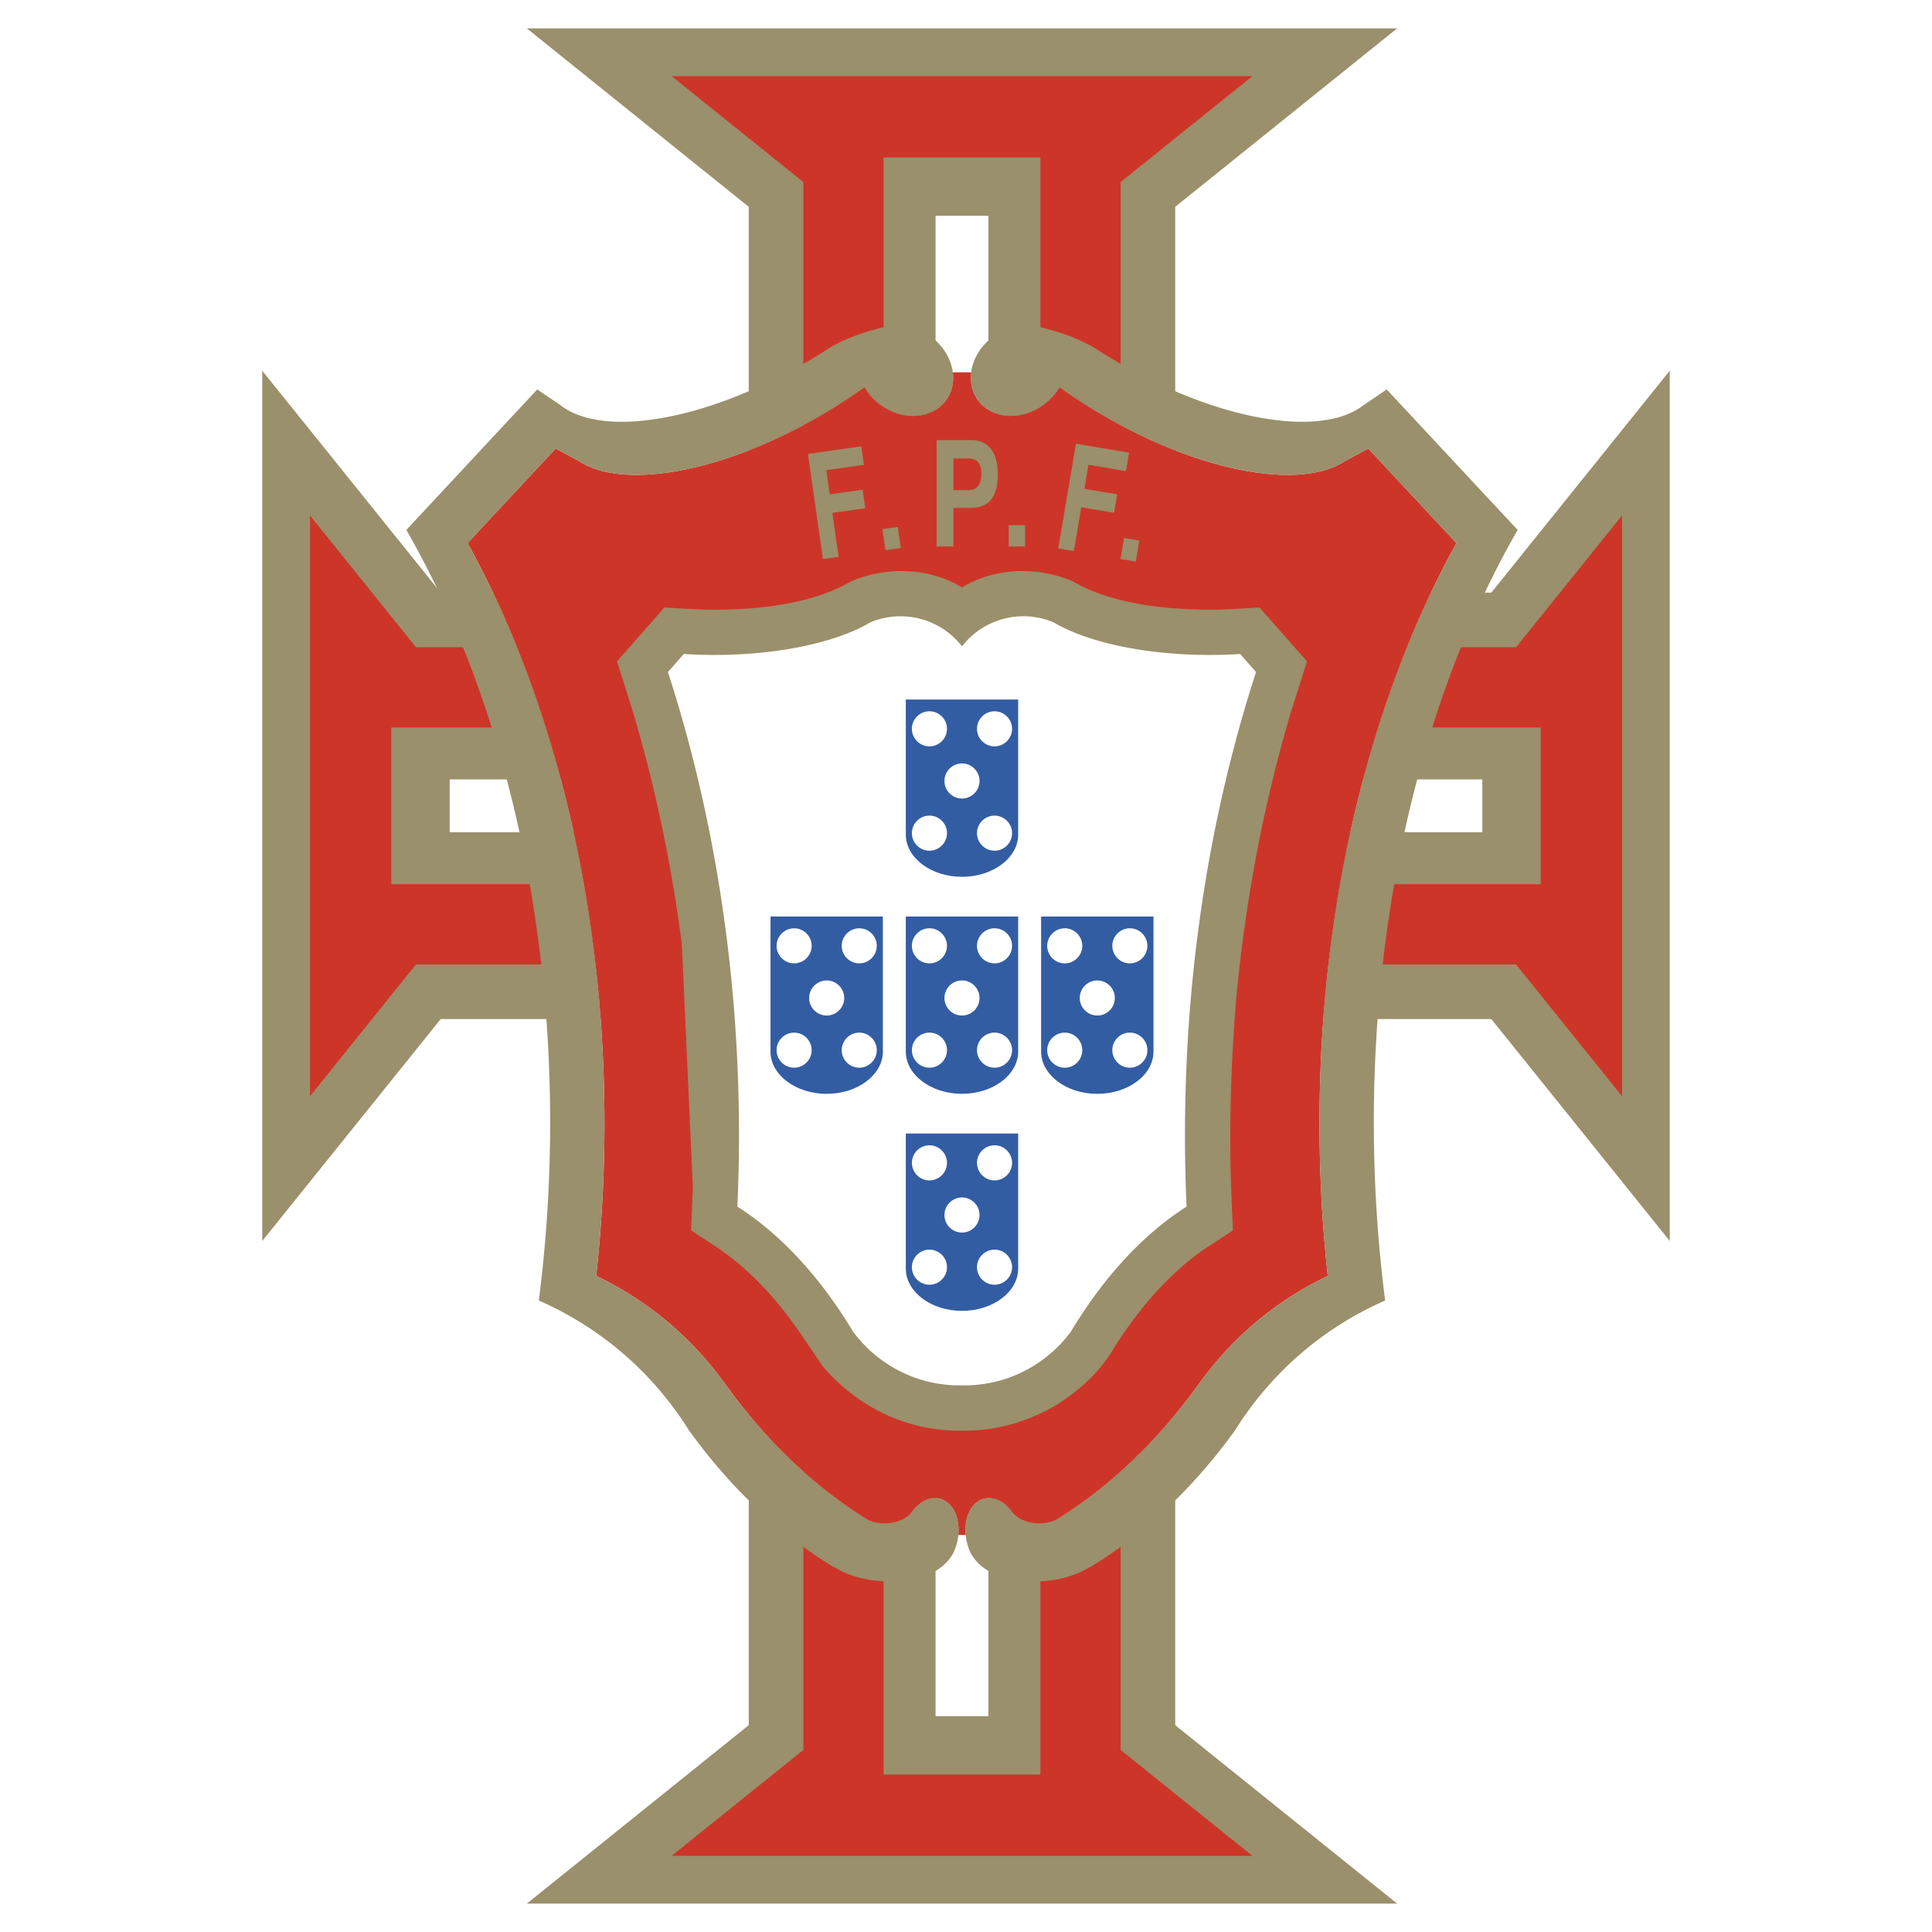<?xml version="1.0" encoding="UTF-8"?> <svg xmlns="http://www.w3.org/2000/svg" width="2500" height="2500" viewBox="0 0 192.756 192.756"><g fill-rule="evenodd" clip-rule="evenodd"><path fill="#fff" d="M0 0h192.756v192.756H0V0z"></path><path d="M117.252 141.137v30.984l22.127 17.791v.01H52.576v-.01l22.127-17.791v-30.984c3.518 4.258 7.52 7.816 11.894 10.508a3.991 3.991 0 0 0 1.681.357c1.075 0 2.027-.396 2.595-.998.721-1.09 1.795-1.711 2.815-1.496 1.311.275 2.1 1.838 1.926 3.631h.729c-.174-1.793.615-3.355 1.926-3.631 1.02-.215 2.094.406 2.816 1.494.566.604 1.52 1 2.594 1 .617 0 1.193-.131 1.68-.357 4.373-2.692 8.375-6.25 11.893-10.508zM117.252 44.933V20.634l22.127-17.792v-.008H52.576v.009l22.127 17.792v24.298c2.735-1.067 5.574-2.474 8.381-4.203a54.759 54.759 0 0 0 3.169-2.104c1.107 1.913 3.395 3.132 5.542 2.814 2.021-.299 3.311-1.872 3.304-3.765l-.001-.07a4.353 4.353 0 0 0-.033-.452h1.827c-.02.152-.03.303-.034.452v.07c-.008 1.894 1.284 3.466 3.303 3.765 2.146.318 4.434-.901 5.543-2.814a55.076 55.076 0 0 0 3.168 2.104c2.806 1.728 5.646 3.136 8.38 4.203zM49.181 59.125h-5.215L26.174 36.998h-.009v86.803h.009l17.792-22.127h15.959c-1.174-15.9-5.008-30.493-10.744-42.549zM142.773 59.125h6.018l17.791-22.127h.008v86.803h-.008l-17.791-22.127h-16.762c1.176-15.9 5.008-30.493 10.744-42.549z" fill="#9a906b"></path><path d="M111.803 146.82v27.77l13.145 10.568h-57.94l13.145-10.568v-27.77a45.32 45.32 0 0 0 6.444 4.824 3.991 3.991 0 0 0 1.681.357c1.075 0 2.027-.396 2.595-.998.721-1.09 1.795-1.711 2.815-1.496 1.311.275 2.1 1.838 1.926 3.631h.729c-.174-1.793.615-3.355 1.926-3.631 1.02-.215 2.094.406 2.816 1.494.566.604 1.52 1 2.594 1 .617 0 1.193-.131 1.68-.357a45.17 45.17 0 0 0 6.444-4.824zM111.803 42.415V18.167l13.145-10.569h-57.94l13.145 10.568v24.249a54.84 54.84 0 0 0 2.931-1.685 54.759 54.759 0 0 0 3.169-2.104c1.107 1.913 3.395 3.132 5.542 2.814 2.021-.299 3.311-1.872 3.304-3.765l-.001-.07a4.353 4.353 0 0 0-.033-.452h1.827c-.02.152-.03.303-.034.452v.07c-.008 1.894 1.284 3.466 3.303 3.765 2.146.318 4.434-.901 5.543-2.814a55.076 55.076 0 0 0 6.099 3.789zM51.574 64.573H41.498L30.929 51.429v57.94l10.568-13.145h17.917c-1.314-11.504-4.027-22.22-7.84-31.651zM140.381 64.573h10.879l10.568-13.144v57.94L151.26 96.225h-18.719c1.313-11.505 4.027-22.221 7.84-31.652z" fill="#cd3529"></path><path d="M103.799 152v25.045H88.156V152c.04.002.08.002.121.002 1.075 0 2.027-.396 2.595-.998.721-1.09 1.795-1.711 2.815-1.496 1.311.275 2.1 1.838 1.926 3.631h.729c-.174-1.793.615-3.355 1.926-3.631 1.02-.215 2.094.406 2.816 1.494.566.604 1.52 1 2.594 1l.121-.002zM103.799 40.594V15.71H88.156v24.883c1.085.694 2.385 1.031 3.638.846 2.021-.299 3.311-1.872 3.304-3.765l-.001-.07a4.353 4.353 0 0 0-.033-.452h1.827c-.02.152-.03.303-.034.452v.07c-.008 1.894 1.284 3.466 3.303 3.765 1.252.186 2.553-.152 3.639-.845zM54.446 72.577H39.042v15.644h19.212a122.52 122.52 0 0 0-3.808-15.644zM137.508 72.577h16.207v15.644h-20.014a122.857 122.857 0 0 1 3.807-15.644z" fill="#9a906b"></path><path d="M98.613 149.467v21.758H93.34v-21.758c.116.004.231.018.347.041 1.311.275 2.1 1.838 1.926 3.631h.729c-.174-1.793.615-3.355 1.926-3.631.115-.024.23-.039.345-.041zM98.613 40.889V21.531H93.34v19.358c1.108-.679 1.763-1.865 1.758-3.215l-.001-.07a4.353 4.353 0 0 0-.033-.452h1.827c-.02.152-.03.303-.034.452v.07c-.006 1.35.649 2.536 1.756 3.215zM55.953 77.763h-11.09v5.273H57.23a121.93 121.93 0 0 0-1.277-5.273zM136.002 77.763h11.891v5.273h-13.168c.39-1.786.816-3.544 1.277-5.273z" fill="#fff"></path><path d="M96.891 37.152h-1.827c.019.152.03.303.033.452l.001.07c.007 1.894-1.283 3.466-3.304 3.765-2.146.318-4.435-.901-5.542-2.814a54.93 54.93 0 0 1-3.169 2.104c-10.164 6.258-20.734 8.306-25.333 5.26l-2.31-1.241-8.794 9.437c8.482 15.339 13.66 35.655 13.66 57.887 0 5.193-.283 10.283-.824 15.229a33.432 33.432 0 0 1 12.644 10.488h.013c4.089 5.76 8.981 10.486 14.457 13.855a3.991 3.991 0 0 0 1.681.357c1.075 0 2.027-.396 2.595-.998.721-1.09 1.795-1.711 2.815-1.496 1.311.275 2.1 1.838 1.926 3.631h.729c-.174-1.793.615-3.355 1.926-3.631 1.02-.215 2.094.406 2.816 1.494.566.604 1.52 1 2.594 1 .617 0 1.193-.131 1.68-.357 5.477-3.369 10.367-8.096 14.457-13.855h.014a33.42 33.42 0 0 1 12.645-10.488 139.617 139.617 0 0 1-.826-15.229c0-22.232 5.178-42.548 13.66-57.887l-8.793-9.437-2.311 1.241c-4.598 3.046-15.168.998-25.332-5.26a55.076 55.076 0 0 1-3.168-2.104c-1.109 1.913-3.396 3.132-5.543 2.814-2.02-.299-3.311-1.872-3.303-3.765v-.07c.003-.149.014-.3.033-.452z" fill="#cd3529"></path><path d="M108.35 58.691c3.779 1.685 8.264 2.115 12.355 2.139 1.658-.002 3.299-.121 4.955-.224l4.734 5.378L128.809 71c-2.674 9.018-4.408 18.111-5.359 27.467a161.793 161.793 0 0 0-.67 18.26c.049 2.014.143 4.021.229 6.035l-2.873 1.877c-3.791 2.664-6.699 6.18-9.143 10.086-1.408 2.314-3.467 4.145-5.764 5.551-2.85 1.631-5.955 2.51-9.25 2.459-5.421.084-10.362-2.301-13.868-6.391l-2.004-2.953c-2.361-3.494-5.116-6.605-8.625-8.98l-2.536-1.648.18-4.305-1.101-24.304C66.994 86.28 65.402 78.613 63.145 71l-1.583-5.016 4.732-5.378c1.543.096 3.071.205 4.615.223 4.233.022 9.078-.422 12.952-2.26.505-.255.968-.534 1.494-.749 3.425-1.297 7.448-1.148 10.622.79 3.173-1.938 7.197-2.087 10.623-.79.609.249 1.156.59 1.75.871z" fill="#9a906b"></path><path d="M95.978 64.486a7.756 7.756 0 0 1 9.145-2.392c3.275 1.952 9.035 3.251 15.572 3.251 1.033 0 2.049-.033 3.037-.096l1.584 1.799c-4.545 14.011-7.092 29.679-7.092 46.196 0 2.398.055 4.779.16 7.139-4.371 2.789-8.295 7.076-11.541 12.475-2.408 3.25-6.273 5.363-10.619 5.363-.083 0-.166 0-.247-.002-.083.002-.166.002-.248.002-4.345 0-8.211-2.113-10.619-5.363-3.245-5.398-7.171-9.686-11.541-12.475.105-2.359.16-4.74.16-7.139 0-16.518-2.547-32.185-7.09-46.196l1.583-1.799c.988.063 2.002.096 3.037.096 6.537 0 12.296-1.3 15.573-3.251a7.765 7.765 0 0 1 9.146 2.392z" fill="#fff"></path><path d="M90.372 91.441h11.212v13.471c0 2.324-2.52 4.219-5.606 4.219-3.088 0-5.606-1.895-5.606-4.219V91.441z" fill="#335da3"></path><path d="M99.225 106.523c-.963 0-1.75-.785-1.75-1.75 0-.963.787-1.748 1.75-1.748.965 0 1.75.785 1.75 1.748 0 .965-.786 1.75-1.75 1.75zM92.73 106.523c-.964 0-1.75-.785-1.75-1.748 0-.965.786-1.75 1.75-1.75.963 0 1.75.785 1.75 1.75a1.753 1.753 0 0 1-1.75 1.748zM95.978 97.82c.963 0 1.749.785 1.749 1.748 0 .965-.786 1.75-1.749 1.75-.964 0-1.75-.785-1.75-1.75 0-.963.786-1.748 1.75-1.748zM99.225 92.615c.965 0 1.75.786 1.75 1.75 0 .963-.785 1.75-1.75 1.75-.963 0-1.75-.787-1.75-1.75 0-.964.787-1.75 1.75-1.75zM92.73 96.115c-.964 0-1.75-.787-1.75-1.75 0-.964.786-1.75 1.75-1.75.963 0 1.75.786 1.75 1.75a1.755 1.755 0 0 1-1.75 1.75z" fill="#fff"></path><path d="M103.871 91.443h11.213v13.471c0 2.322-2.52 4.219-5.605 4.219-3.088 0-5.607-1.896-5.607-4.219V91.443h-.001z" fill="#335da3"></path><path d="M112.725 106.525c-.963 0-1.748-.787-1.748-1.75s.785-1.75 1.748-1.75c.965 0 1.75.787 1.75 1.75s-.786 1.75-1.75 1.75zM106.23 106.525c-.965 0-1.75-.785-1.75-1.75 0-.963.785-1.748 1.75-1.748.963 0 1.748.785 1.748 1.748a1.75 1.75 0 0 1-1.748 1.75zM109.479 97.82c.963 0 1.748.787 1.748 1.75s-.785 1.75-1.748 1.75c-.965 0-1.75-.787-1.75-1.75s.785-1.75 1.75-1.75zM112.725 92.616c.965 0 1.75.787 1.75 1.75s-.785 1.749-1.75 1.749c-.963 0-1.748-.786-1.748-1.749s.785-1.75 1.748-1.75zM106.23 96.115c-.965 0-1.75-.786-1.75-1.749s.785-1.75 1.75-1.75c.963 0 1.748.787 1.748 1.75s-.785 1.749-1.748 1.749z" fill="#fff"></path><path d="M76.873 91.443h11.211v13.471c0 2.322-2.518 4.219-5.605 4.219-3.088 0-5.606-1.896-5.606-4.219V91.443z" fill="#335da3"></path><path d="M85.726 106.525c-.963 0-1.749-.787-1.749-1.75s.786-1.75 1.749-1.75c.964 0 1.75.787 1.75 1.75s-.786 1.75-1.75 1.75zM79.23 106.525c-.963 0-1.75-.785-1.75-1.75 0-.963.787-1.748 1.75-1.748.964 0 1.75.785 1.75 1.748 0 .965-.786 1.75-1.75 1.75zM82.478 97.82c.964 0 1.75.787 1.75 1.75s-.786 1.75-1.75 1.75c-.963 0-1.75-.787-1.75-1.75s.787-1.75 1.75-1.75zM85.726 92.616c.964 0 1.75.787 1.75 1.75s-.786 1.749-1.75 1.749c-.963 0-1.749-.786-1.749-1.749s.786-1.75 1.749-1.75zM79.23 96.115c-.963 0-1.75-.786-1.75-1.749s.787-1.75 1.75-1.75c.964 0 1.75.787 1.75 1.75s-.786 1.749-1.75 1.749z" fill="#fff"></path><path d="M90.372 69.791h11.212v13.471c0 2.324-2.52 4.219-5.606 4.219-3.088 0-5.606-1.896-5.606-4.219V69.791z" fill="#335da3"></path><path d="M99.225 84.874c-.963 0-1.75-.787-1.75-1.75s.787-1.749 1.75-1.749c.965 0 1.75.786 1.75 1.749s-.786 1.75-1.75 1.75zM92.73 84.874c-.964 0-1.75-.786-1.75-1.75 0-.963.786-1.75 1.75-1.75.963 0 1.75.786 1.75 1.75a1.754 1.754 0 0 1-1.75 1.75zM95.978 76.169c.963 0 1.749.786 1.749 1.75s-.786 1.75-1.749 1.75c-.964 0-1.75-.786-1.75-1.75s.786-1.75 1.75-1.75zM99.225 70.965c.965 0 1.75.786 1.75 1.75 0 .963-.785 1.75-1.75 1.75-.963 0-1.75-.786-1.75-1.75 0-.965.787-1.75 1.75-1.75zM92.73 74.464c-.964 0-1.75-.786-1.75-1.75s.786-1.75 1.75-1.75c.963 0 1.75.786 1.75 1.75a1.754 1.754 0 0 1-1.75 1.75z" fill="#fff"></path><path d="M90.372 113.094h11.212v13.471c0 2.324-2.52 4.221-5.606 4.221-3.088 0-5.606-1.896-5.606-4.221v-13.471z" fill="#335da3"></path><path d="M99.225 128.178c-.963 0-1.75-.787-1.75-1.75s.787-1.75 1.75-1.75c.965 0 1.75.787 1.75 1.75s-.786 1.75-1.75 1.75zM92.73 128.178c-.964 0-1.75-.787-1.75-1.75s.786-1.75 1.75-1.75c.963 0 1.75.787 1.75 1.75s-.787 1.75-1.75 1.75zM95.978 119.473c.963 0 1.749.785 1.749 1.748 0 .965-.786 1.752-1.749 1.752-.964 0-1.75-.787-1.75-1.752 0-.963.786-1.748 1.75-1.748zM99.225 114.268c.965 0 1.75.785 1.75 1.75 0 .963-.785 1.75-1.75 1.75-.963 0-1.75-.787-1.75-1.75 0-.965.787-1.75 1.75-1.75zM92.73 117.768c-.964 0-1.75-.787-1.75-1.75 0-.965.786-1.75 1.75-1.75.963 0 1.75.785 1.75 1.75a1.756 1.756 0 0 1-1.75 1.75z" fill="#fff"></path><path d="M109.184 34.701c.379.246.764.489 1.154.73 10.469 6.446 21.369 8.425 25.73 4.97l2.285-1.544 13.061 14.014c-8.889 15.473-14.346 36.276-14.346 59.1 0 6.092.389 12.041 1.129 17.783a33.412 33.412 0 0 0-14.971 12.943c-4.113 5.701-9.02 10.369-14.504 13.682v-.031c-1.398.881-3.334 1.428-5.465 1.428-1.273 0-2.477-.195-3.537-.539v-.01c-1.25-.402-2.273-1.209-2.849-2.232a5.246 5.246 0 0 1-.429-1.223c-.452-2.047.362-3.957 1.825-4.264 1.02-.215 2.094.406 2.816 1.494.566.604 1.52 1 2.594 1 .617 0 1.193-.131 1.68-.357 5.477-3.369 10.367-8.096 14.457-13.855h.014a33.42 33.42 0 0 1 12.645-10.488 139.617 139.617 0 0 1-.826-15.229c0-22.232 5.178-42.548 13.66-57.887l-8.793-9.437-2.311 1.241c-4.598 3.046-15.168.998-25.332-5.26a55.076 55.076 0 0 1-3.168-2.104c-1.109 1.913-3.396 3.132-5.543 2.814-2.02-.299-3.311-1.872-3.303-3.765v-.07a4.48 4.48 0 0 1 .227-1.306c.789-2.429 3.416-4.123 5.881-3.813 2.373.44 4.498 1.21 6.219 2.215zM82.77 34.702a59.47 59.47 0 0 1-1.152.729c-10.471 6.446-21.371 8.426-25.731 4.971L53.6 38.857 40.541 52.871c8.888 15.473 14.346 36.276 14.346 59.1 0 6.094-.389 12.041-1.129 17.783a33.428 33.428 0 0 1 14.971 12.943c4.113 5.701 9.02 10.371 14.504 13.684v-.031c1.4.879 3.333 1.426 5.466 1.426 1.272 0 2.475-.195 3.535-.539v-.01c1.251-.402 2.275-1.209 2.85-2.232.18-.359.324-.756.421-1.18l.008-.043c.452-2.045-.362-3.957-1.825-4.264-1.02-.215-2.095.406-2.815 1.496-.567.602-1.52.998-2.595.998a4.01 4.01 0 0 1-1.681-.357c-5.476-3.369-10.367-8.096-14.457-13.855h-.013a33.432 33.432 0 0 0-12.644-10.488c.542-4.945.824-10.035.824-15.229 0-22.232-5.178-42.548-13.66-57.887l8.794-9.437 2.31 1.241c4.599 3.046 15.169.998 25.333-5.26a54.759 54.759 0 0 0 3.169-2.104c1.107 1.913 3.395 3.132 5.542 2.814 2.021-.299 3.311-1.872 3.304-3.765l-.001-.07a4.511 4.511 0 0 0-.226-1.306c-.789-2.429-3.415-4.123-5.882-3.813-2.374.44-4.5 1.21-6.22 2.216z" fill="#9a906b"></path><path d="M82.102 55.78l-1.489-10.493 5.319-.754.261 1.844-3.753.532.342 2.415 3.285-.466.261 1.844-3.284.466.622 4.39-1.564.222zm6.237-.885l-.298-2.107 1.533-.217.298 2.107-1.533.217zM105.58 54.717l1.77-10.449 5.297.896-.312 1.837-3.738-.634-.406 2.405 3.27.554-.311 1.836-3.27-.554-.742 4.372-1.558-.263zm6.211 1.052l.355-2.098 1.527.258-.355 2.099-1.527-.259zM97.914 47.295c0-1.089-.473-1.548-1.245-1.548h-1.546v3.154h1.546c.772 0 1.245-.517 1.245-1.606zm1.633 0c0 2.466-.988 3.383-2.749 3.383h-1.675v3.842h-1.675V43.912h3.479c1.589 0 2.62 1.089 2.62 3.383zm1.092 7.225v-2.122h1.631v2.122h-1.631z" fill="#9a906b"></path></g></svg> 